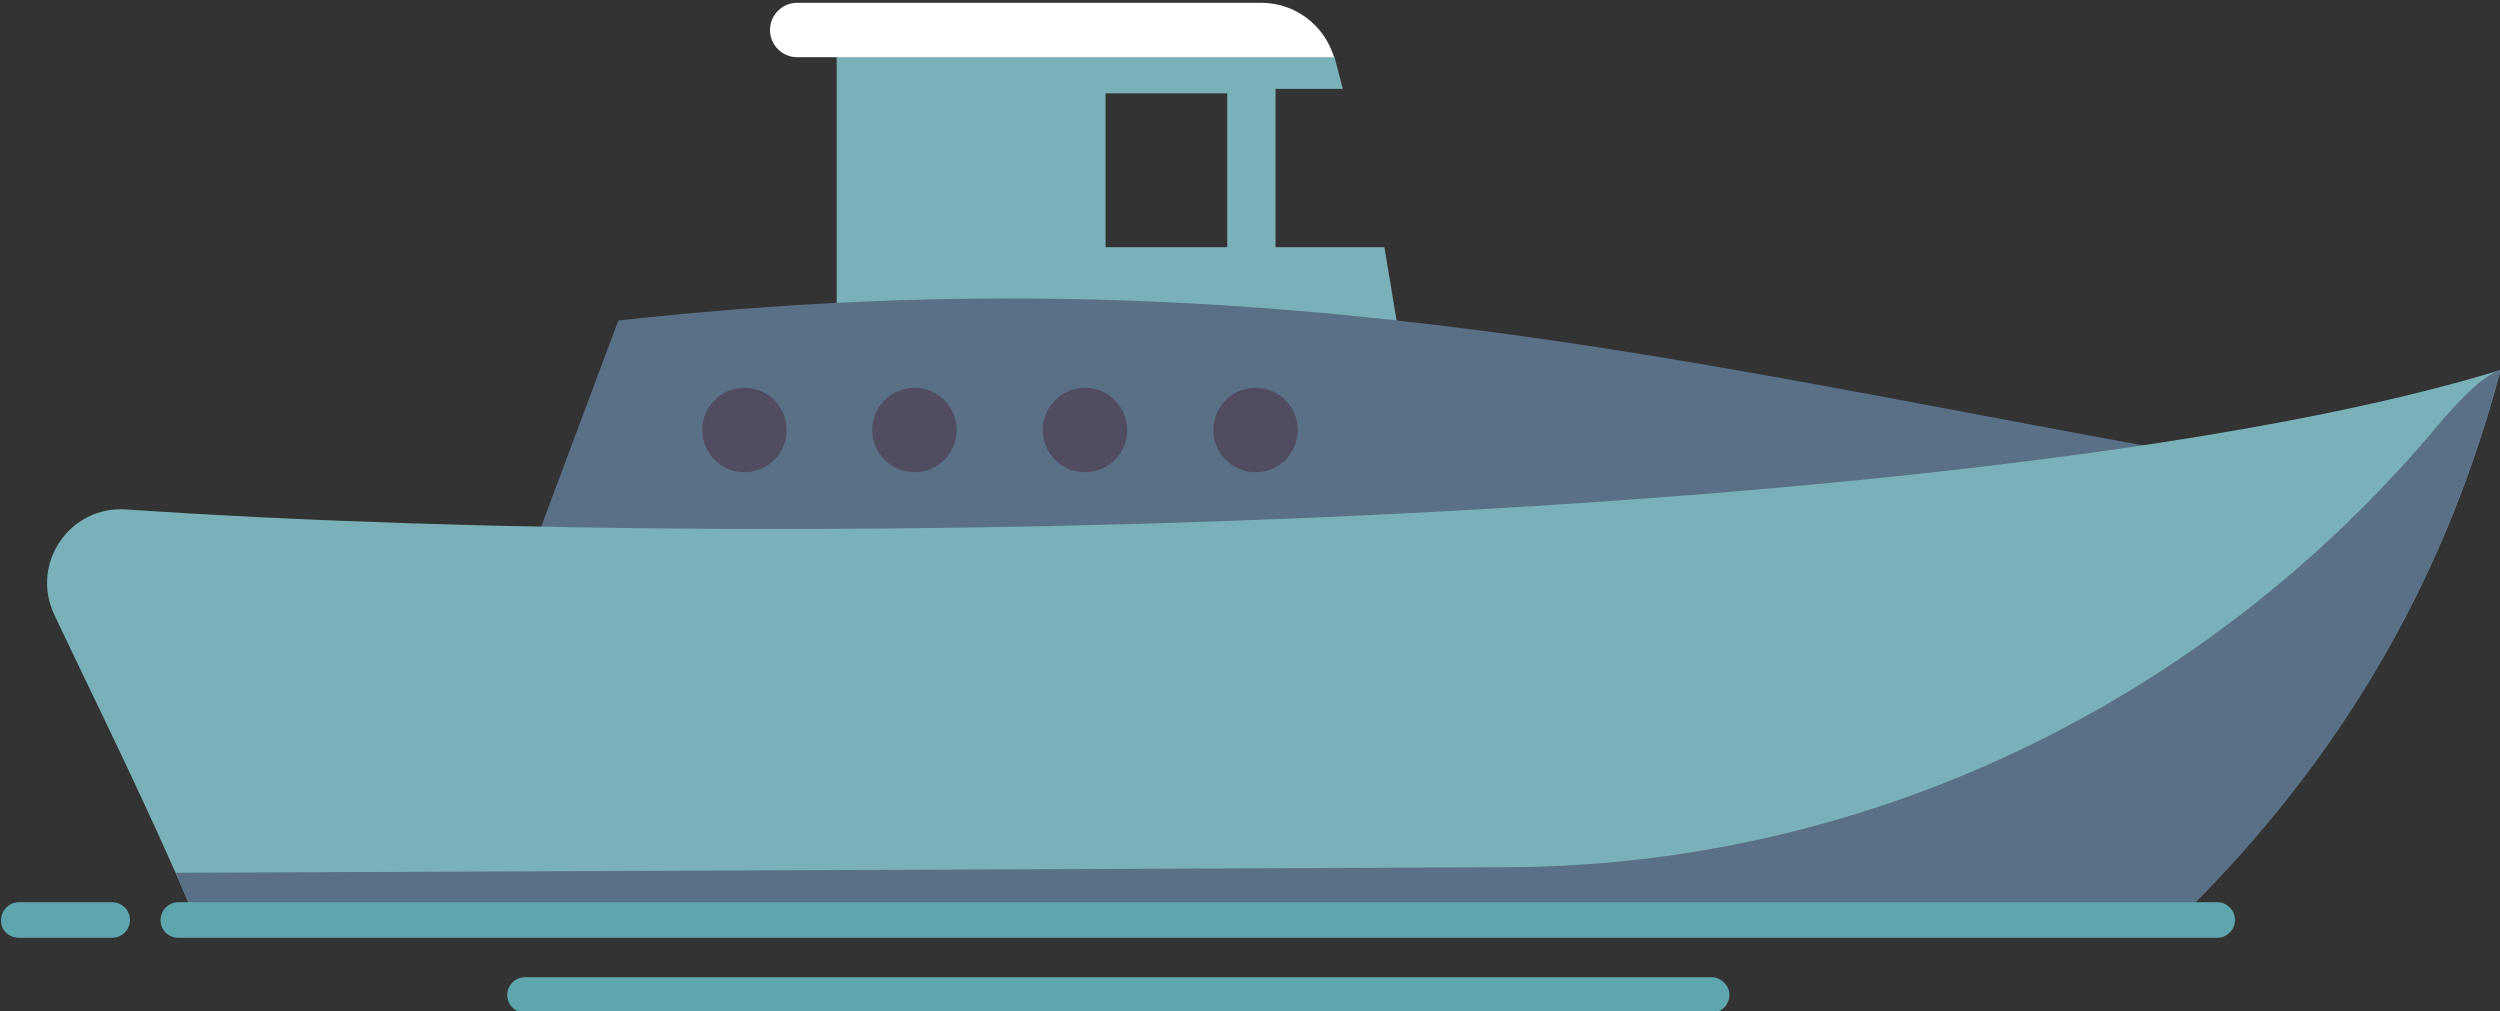 <?xml version="1.0" encoding="utf-8"?>
<!-- Generator: Adobe Illustrator 24.0.2, SVG Export Plug-In . SVG Version: 6.00 Build 0)  -->
<svg version="1.1" id="Layer_1" xmlns="http://www.w3.org/2000/svg" xmlns:xlink="http://www.w3.org/1999/xlink" x="0px" y="0px"
	 viewBox="0 0 450 182" style="enable-background:new 0 0 450 182;" xml:space="preserve">
<rect x="0" y="0" width="450" height="182" fill="#333333" stroke="none"/>
<style type="text/css">
	.st0{fill:#7AB1B8;}
	.st1{fill:#FFFFFF;}
	.st2{fill:#5A7087;}
	.st3{fill:#524C60;}
	.st4{fill:#5EA6AE;}
</style>
<g>
	<path class="st0" d="M150.6,10.2v50h101.2l-2.6-15.7h-19.6V16h12.1l-1.5-5.8H150.6z M199,16.8h21.9v27.7H199V16.8z"/>
	<path class="st1" d="M240.1,10.2c-1.8-5.8-7.1-9.7-13.1-9.7h-83.5c-2.7,0-4.9,2.2-4.9,4.9l0,0c0,2.7,2.2,4.9,4.9,4.9H240.1
		L240.1,10.2z"/>
	<path class="st2" d="M390.8,81.1c-92.3-16.7-167.5-35.8-279.5-23.4l-21.9,58.5h301.4V81.1z"/>
	<path class="st0" d="M450.1,66.6c-88,27-300.5,33.7-427.4,25.1c-10.2-0.7-17.3,9.8-12.9,19c7.8,16.5,16.3,33.4,25.6,55.1h356.3
		C423.2,135.2,440.8,101.7,450.1,66.6z"/>
	<path class="st2" d="M438.2,77.3c4.9-5.9,9.1-9.9,11.9-10.7c-9.3,35.2-26.9,68.7-58.4,99.3H35.4c-1.2-2.8-2.5-5.7-3.8-8.8l239.9-1
		C336,155.8,396.6,126.6,438.2,77.3z"/>
	<g>
		<path class="st3" d="M141.6,77.4c0,4.2-3.4,7.6-7.6,7.6s-7.6-3.4-7.6-7.6s3.4-7.6,7.6-7.6S141.6,73.2,141.6,77.4z"/>
		<path class="st3" d="M172.2,77.4c0,4.2-3.4,7.6-7.6,7.6s-7.6-3.4-7.6-7.6s3.4-7.6,7.6-7.6S172.2,73.2,172.2,77.4z"/>
		<path class="st3" d="M202.9,77.4c0,4.2-3.4,7.6-7.6,7.6c-4.2,0-7.6-3.4-7.6-7.6s3.4-7.6,7.6-7.6C199.5,69.8,202.9,73.2,202.9,77.4
			z"/>
		<path class="st3" d="M233.6,77.4c0,4.2-3.4,7.6-7.6,7.6c-4.2,0-7.6-3.4-7.6-7.6s3.4-7.6,7.6-7.6C230.2,69.8,233.6,73.2,233.6,77.4
			z"/>
	</g>
	<g>
		<g>
			<path class="st4" d="M32.1,168.8h367c1.8,0,3.2-1.5,3.2-3.2c0-1.8-1.5-3.2-3.2-3.2h-367c-1.8,0-3.2,1.5-3.2,3.2
				C28.9,167.4,30.3,168.8,32.1,168.8z"/>
		</g>
		<g>
			<path class="st4" d="M94.5,182.3h213.6c1.8,0,3.2-1.5,3.2-3.2s-1.5-3.2-3.2-3.2H94.5c-1.8,0-3.2,1.5-3.2,3.2
				S92.7,182.3,94.5,182.3z"/>
		</g>
		<g>
			<path class="st4" d="M3.4,168.8h16.8c1.8,0,3.2-1.5,3.2-3.2c0-1.8-1.5-3.2-3.2-3.2H3.4c-1.8,0-3.2,1.5-3.2,3.2
				C0.1,167.4,1.6,168.8,3.4,168.8z"/>
		</g>
	</g>
</g>
</svg>
